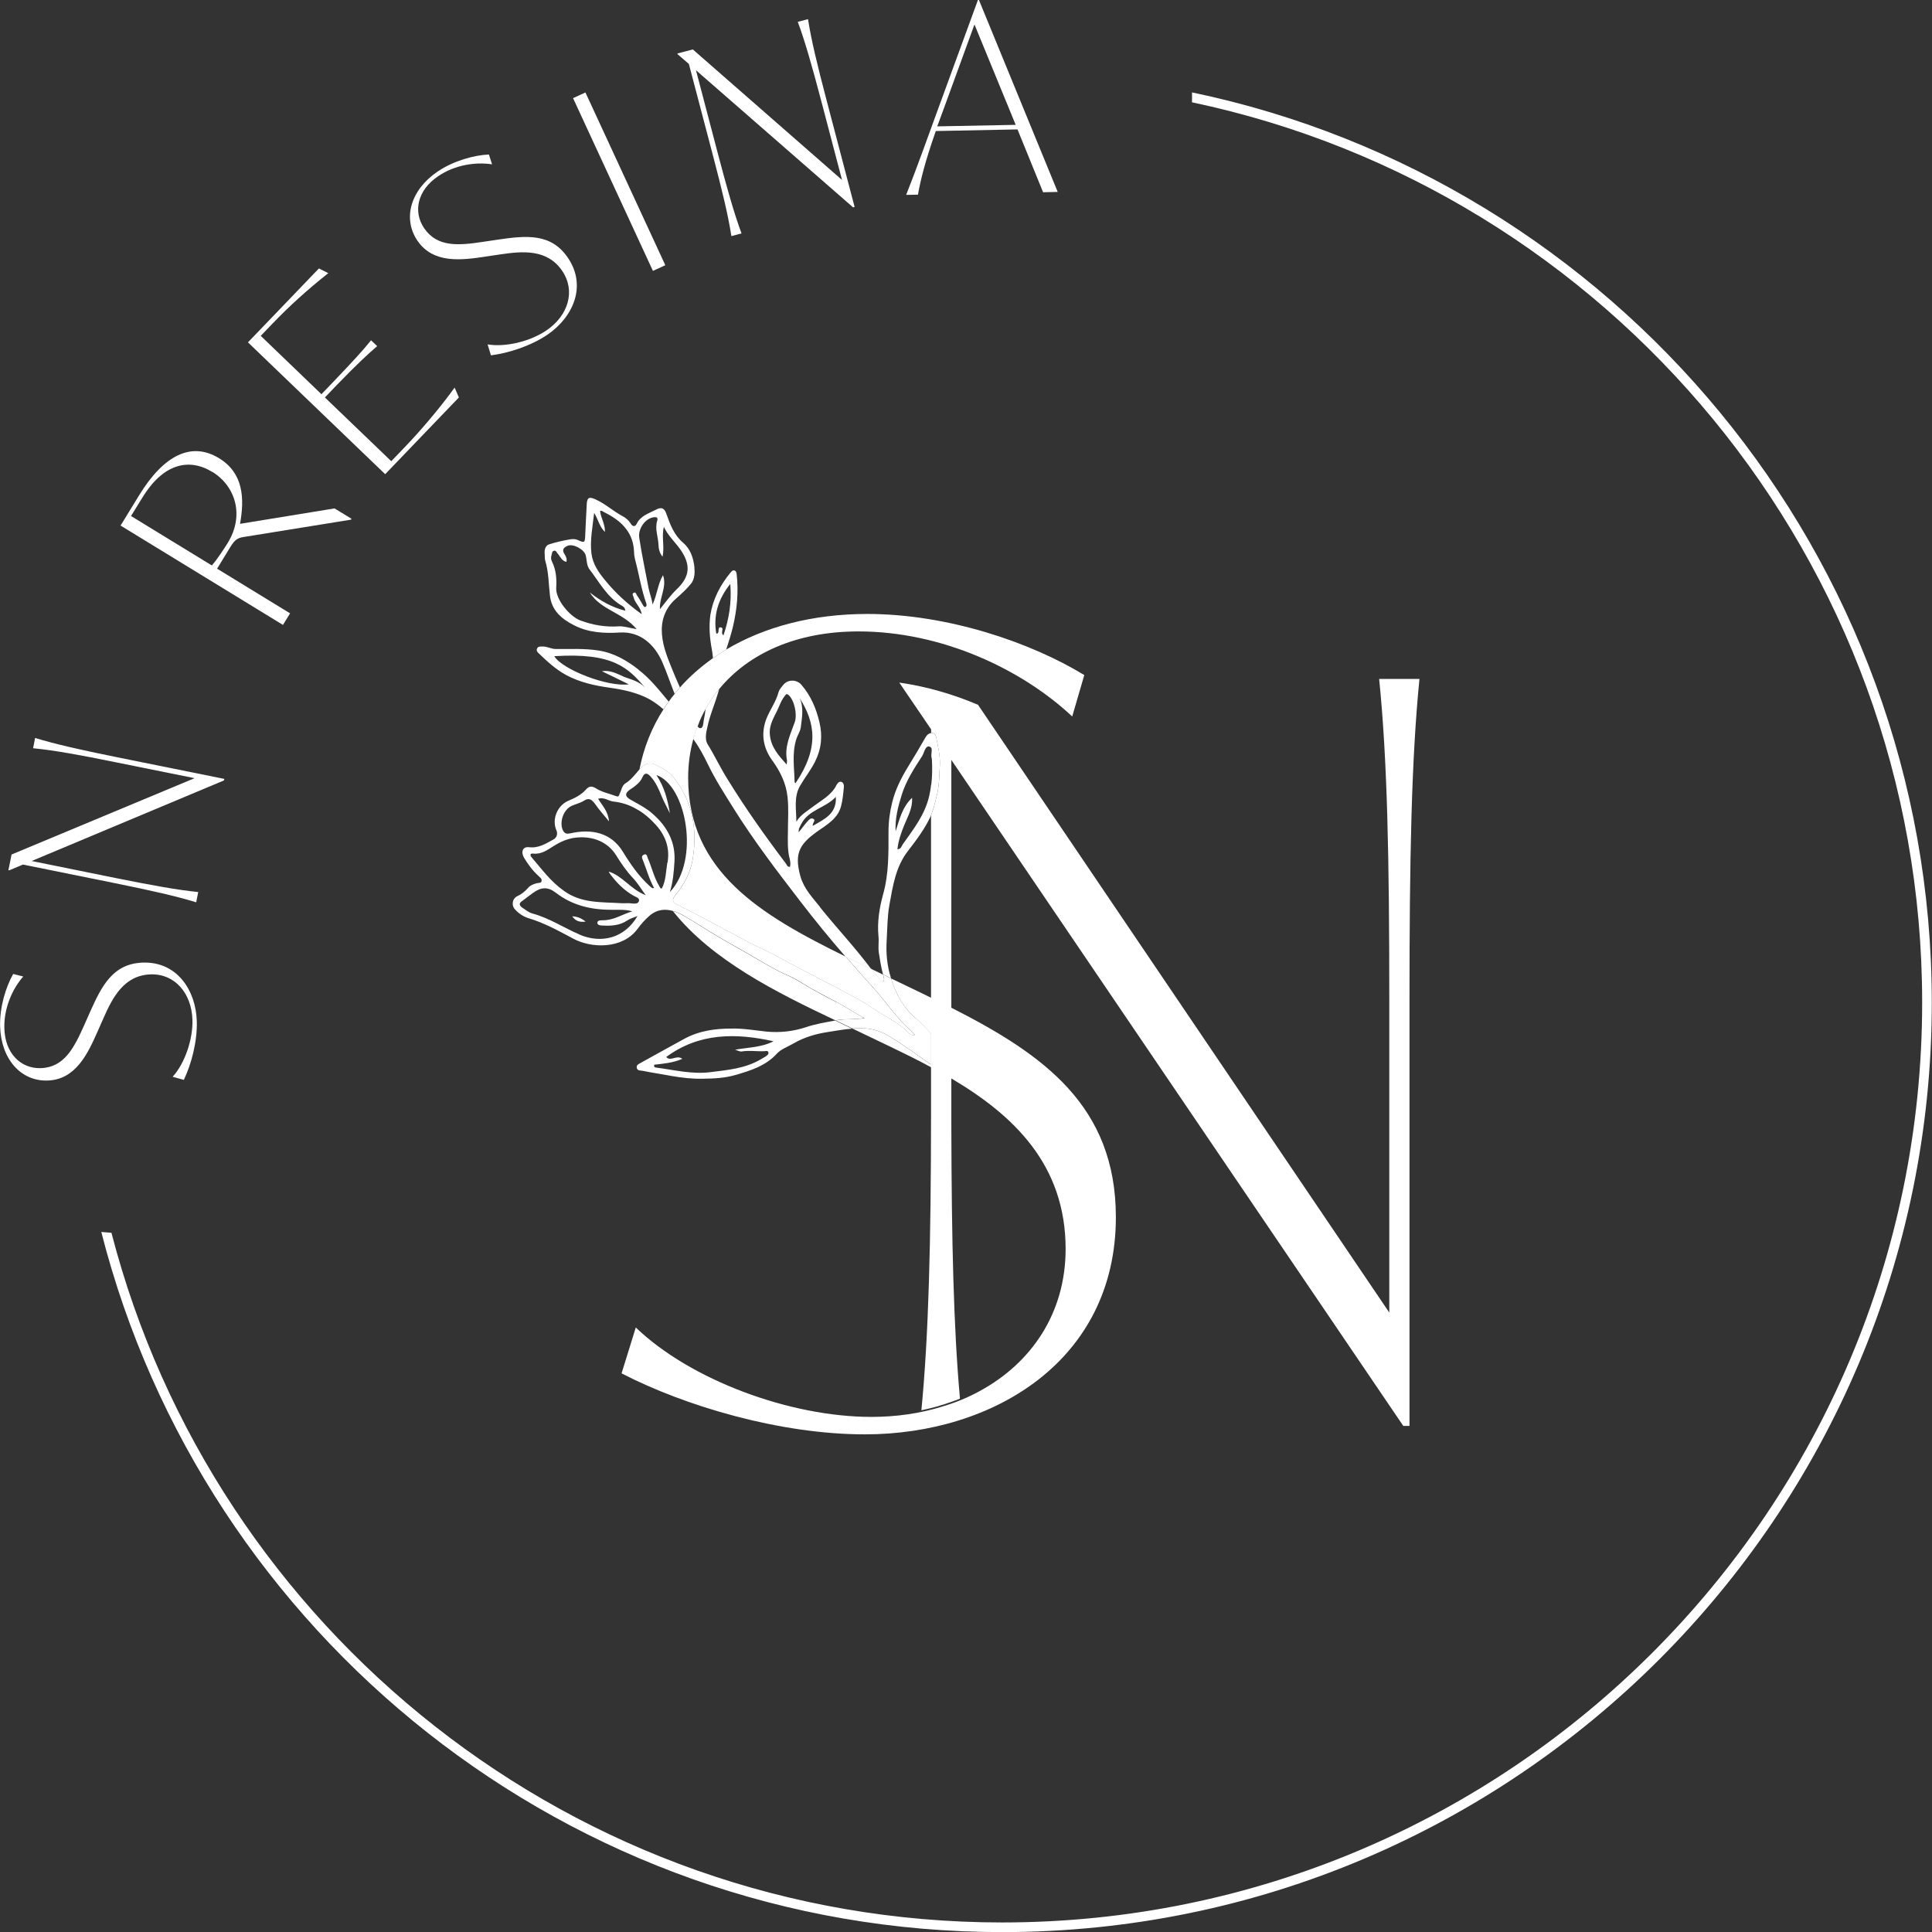 <?xml version="1.0" encoding="UTF-8"?><svg id="Layer_2" xmlns="http://www.w3.org/2000/svg" viewBox="0 0 190.35 190.36"><rect x="0" y="0" width="190.35" height="190.36" fill="#333333" stroke="none"/><defs><style>.cls-1{fill:#fff;}</style></defs><g id="Camada_1"><path class="cls-1" d="M117.44,9.1c0,.33.02.65,0,.98,41.04,8.64,71.94,45.12,71.94,88.69,0,49.98-40.66,90.64-90.64,90.64-42.14,0-77.66-28.91-87.76-67.95-.33-.02-.67-.05-1-.08,10.09,39.6,46.06,68.98,88.76,68.98,50.5,0,91.59-41.09,91.59-91.59,0-44.1-31.33-81.02-72.91-89.67Z"/><path class="cls-1" d="M18.1,106.39l-1.09-.3c1.2-1.32,2.01-3.69,1.95-5.62-.08-2.6-1.73-4.54-4.1-4.47-2.63.08-3.75,2.25-4.64,4.26l-.58,1.31c-.99,2.25-2.18,4.81-4.96,4.89-2.6.08-4.57-2.08-4.67-5.33-.05-1.91.56-3.88,1.29-5.17l.99.25c-1.07,1.22-1.92,3.12-1.86,5.11.07,2.52,1.66,3.97,3.57,3.92,2.34-.07,3.29-2,4.29-4.22l.58-1.31c1.16-2.59,2.26-4.78,5.22-4.87,3.37-.1,5.21,2.74,5.3,5.78.06,2.01-.55,4.27-1.28,5.78Z"/><path class="cls-1" d="M3.47,72.71c1.98.61,4.44,1.16,7.98,1.88l10.65,2.15-.03.15-18.95,7.94,8.33,1.69c3.54.71,6.02,1.16,8.08,1.37l-.2,1.01c-1.98-.61-4.44-1.16-7.98-1.88l-9.09-1.84-1.35.57-.08-.02.31-1.54,18.03-7.52-7.83-1.58c-3.53-.72-6.02-1.17-8.08-1.37l.2-1.01Z"/><path class="cls-1" d="M32.96,50.09l1.67,1.02-.05.09-10.59,1.71c-.54.09-.83.22-1.3.99l-1.3,2.13,7.19,4.4-.7,1.14-16-9.79,1.82-2.97c2.39-3.91,5.12-5.36,7.89-3.66,2.4,1.47,2.51,3.95,2.06,6.46l9.32-1.52ZM20.92,46.5c-2.37-1.45-4.89-.75-6.89,2.52l-1.12,1.82,7.96,4.87c.46-.5,1.27-1.73,1.58-2.24,1.65-2.7.75-5.58-1.53-6.98Z"/><path class="cls-1" d="M44.79,38.18l.42.98-7.26,7.56-13.52-12.99,6.99-7.28.92.46-.04.04c-2.04,1.61-3.83,3.25-5.4,4.88l-1.21,1.26,5.98,5.75,1.14-1.19c1.93-2.01,3.1-3.3,3.71-4.08l.04-.04.6.57-.04.04c-.75.63-2.04,1.83-3.97,3.83l-1.14,1.19,6.54,6.28,1.21-1.26c1.57-1.63,3.48-3.84,5-5.95l.04-.04Z"/><path class="cls-1" d="M48.37,35.01l-.33-1.08c1.76.3,4.19-.29,5.79-1.37,2.16-1.46,2.9-3.89,1.57-5.86-1.47-2.18-3.91-1.96-6.08-1.64l-1.41.21c-2.43.37-5.23.74-6.79-1.57-1.46-2.15-.69-4.98,2-6.8,1.58-1.07,3.58-1.61,5.05-1.68l.31.97c-1.6-.25-3.67.05-5.31,1.17-2.09,1.41-2.46,3.53-1.39,5.11,1.31,1.94,3.46,1.71,5.86,1.35l1.41-.21c2.81-.41,5.25-.66,6.91,1.8,1.89,2.8.48,5.86-2.03,7.57-1.67,1.13-3.9,1.83-5.57,2.03Z"/><path class="cls-1" d="M56.46,9.67l1.22-.56,7.87,17.02-1.22.56-7.87-17.02Z"/><path class="cls-1" d="M79.61,1.89c.32,2.05.91,4.5,1.83,7.99l2.76,10.51-.15.04-15.48-13.51,2.16,8.22c.92,3.49,1.61,5.92,2.33,7.86l-1,.26c-.32-2.05-.91-4.5-1.83-7.99l-2.36-8.97-1.11-.96-.02-.07,1.52-.4,14.7,12.86-2.03-7.72c-.92-3.49-1.61-5.92-2.33-7.86l1-.26Z"/><path class="cls-1" d="M100.26,12.75l-8.06.16c-1.07,3.06-1.48,4.74-1.76,6.27l-1.16.02c1.03-2.6,2.06-5.48,3.06-8.23L96.35,0h.1s7.76,18.91,7.76,18.91l-1.44.03-2.52-6.19ZM100.07,12.3l-4.06-9.89-3.18,8.72-.49,1.32,7.73-.15Z"/><g id="Dpr42Z"><path class="cls-1" d="M82.41,100.59s-.07-.03-.1-.04h-.03c-.98.18-1.97.34-2.92.67-1.24.4-2.52.54-3.82.42-1.15-.12-2.33-.33-3.46-.3-1.56,0-3.14.19-4.64,1-1.46.79-2.91,1.61-4.35,2.4-.21.12-.43.22-.34.51.07.25.33.21.55.25.94.19,1.91.33,2.86.51,1.04.18,2.1.3,3.14.27,1.06-.01,2.15-.07,3.17-.37,1.48-.43,2.97-.89,4.07-2.1.43-.46,1.07-.67,1.65-1.01,1.03-.6,2.19-.94,3.37-1.12.79-.12,1.58-.27,2.38-.33l-1.55-.75ZM73.05,103.6c.75-.13,1.49,0,2.22-.03.15,0,.36-.09.43.09.07.22-.12.31-.27.43-.16.1-.33.19-.51.3-1.52.88-3.2,1.03-4.9,1.24-1.83.24-3.59-.22-5.4-.45-.1-.01-.21-.06-.16-.28.89-.1,1.85-.18,2.77-.58-.57-.43-1.15.31-1.59-.18,3.25-2.4,6.87-2.37,10.57-1.55-1.15.6-2.46.6-3.79.83.22.06.43.19.63.18ZM80.8,89.37c-.75-.94-1.59-1.8-1.94-3.03-.67-2.41,0-3.29,2.01-4.66.89-.61,1.73-1.19,2-2.27.16-.6.21-1.22.27-1.85.03-.19-.03-.43-.22-.52-.22-.09-.4.12-.49.28-.49,1.01-1.45,1.49-2.3,2.13-.58.46-1.27.82-1.67,1.51,0-1.21-.27-2.43.36-3.53.48-.82,1.06-1.55,1.48-2.38.63-1.27.76-2.53.43-3.92-.33-1.37-.85-2.58-1.76-3.65-.46-.55-1.37-.58-1.83.04-.16.19-.37.45-.43.66-.25.98-.89,1.79-1.24,2.74-.52,1.45-.24,2.8.58,3.95.82,1.12,1.4,2.3,1.54,3.64.13,1.13.04,2.27.04,3.4-.01.92-.06,1.86.19,2.77.04.22.1.48,0,.73-.27.01-.31-.24-.42-.37-2.04-2.7-3.98-5.44-5.74-8.3-.69-1.1-1.24-2.28-1.92-3.38-.39-.61-.1-1.42.04-2.09.25-1.03.69-2.03.98-3.04.04-.12.06-.22.09-.34-.51.61-.94,1.25-1.33,1.94-.04.37-.1.75-.18,1.12-.06.28-.03.78-.33.79-.13.01-.22-.07-.28-.21-.18.42-.31.83-.43,1.27.57.79,1.03,1.64,1.46,2.53.72,1.49,1.62,2.88,2.5,4.29,1.98,3.17,4.26,6.16,6.54,9.12,1.45,1.89,2.95,3.73,4.52,5.53.51.24,1.03.49,1.55.75l.97.46c-1.58-2.12-3.4-4.04-5.05-6.1ZM78.73,81.62c.06-.16.15-.3.21-.43.73-1.43,2.41-1.58,3.41-2.68.1,1.68-1.13,2.19-2.27,2.86-.07-.3.36-.54.04-.7-.24-.13-.45.13-.61.31-.27.3-.49.63-.83,1.03.03-.22.03-.31.04-.39ZM77.53,74.87c.03.15-.01.31-.03.45-.79-.89-1.55-1.71-1.65-2.95-.1-1.07.52-1.83.89-2.73.16-.39.33-.77.6-1.1.12-.16.18-.21.36-.06.57.52.86,1.91.61,2.65-.42,1.21-1.03,2.38-.78,3.74ZM78.29,77.07c-.03-1.4-.27-2.8.15-4.19.13-.45.42-.83.46-1.24.12-.97.31-1.95-.12-2.86,1.52,2.37,1.97,4.9-.4,8.38-.03-.03-.09-.06-.09-.09ZM70.24,64.85c.42-.3.86-.58,1.31-.85.24-.75.48-1.49.66-2.24.4-1.7.57-3.43.37-5.19-.03-.16-.06-.33-.24-.37-.16-.04-.27.1-.37.22-1.01,1.22-1.73,2.61-1.98,4.16-.16,1.12-.07,2.28.15,3.44.04.27.09.55.1.82ZM71.95,57.52c.15,1.85-.12,3.44-.67,5.08-.36-.28.15-.73-.28-.79-.31-.04-.12.42-.28.58-.03.03-.09.03-.15.03-.3-1.77.16-3.37,1.39-4.9ZM68.42,55.91c-.1-.91-.37-1.8-1.12-2.44-.89-.76-1.28-1.8-1.65-2.86-.21-.61-.54-.66-1.07-.37-.69.36-1.46.57-1.85,1.37-.16.33-.42.27-.6-.04-.19-.31-.49-.57-.82-.73-.91-.49-1.68-1.21-2.64-1.64-.61-.28-.83-.19-.86.46-.06,1.01-.1,2.04-.15,3.06-.03.76-.06.79-.75.48-.28-.13-.6-.09-.86-.04-.67.12-1.34.27-2,.49-.3.12-.42.51-.39.86.03.25-.01.51.06.73.34,1.12.33,2.28.46,3.41.15,1.49,1.15,2.34,2.41,2.97,1.42.72,2.95.79,4.46.7,2.06-.13,3.46,1.22,4.2,2.91.45,1.03.8,2.09,1.22,3.13.16-.21.34-.42.52-.63-.3-.66-.58-1.33-.85-2-.48-1.18-.95-2.4-.94-3.73.03-1.28.54-2.3,1.49-3.1.49-.43.98-.88,1.39-1.39.36-.43.39-1.09.33-1.59ZM60.97,61.71c-1.31.09-2.55-.12-3.79-.58-1.06-.4-2.44-2.07-2.38-3.2.06-.89-.01-1.79-.42-2.61-.1-.19-.12-.43-.03-.66.04-.15.04-.34.21-.39.21-.07.27.13.36.24.27.28.4.75.89.85.07-.33-.06-.55-.18-.75-.3-.42-.1-.67.28-.83.54-.25,1.65.34,1.8.94.12.48.07,1,.39,1.4.95,1.24,1.68,2.65,3.07,3.5.18.1.42.21.43.55-1.33-.34-2.44-.97-3.49-1.8,1.06,1.73,3.26,1.98,4.61,3.61-.69-.1-1.22-.3-1.76-.27ZM63.64,59.77c-.16.1-.24-.06-.3-.16-.19-.33-.37-.66-.6-.98-.06-.1-.1-.34-.31-.22-.19.1-.06.27-.01.42.13.6.7.97.8,1.68-1.39-1-2.59-2.09-3.61-3.35-.64-.76-1.22-1.62-1.34-2.65-.15-1.27.1-2.52.27-3.98.42.7.52,1.37,1.06,1.88.03-.77-.4-1.37-.48-2.07.19-.06.3.09.42.13.1.06.22.12.34.18,1.51.82,2.53,1.94,2.59,3.74,0,.25.04.49.1.73.39,1.45.61,2.95,1.12,4.37.03.09,0,.27-.06.3ZM66.66,58.07c-.61.6-1.1,1.28-1.64,1.95-.07-1.16.72-2.21.3-3.35-.52.89-.58,1.95-1.03,2.89-.06-.57-.28-1.07-.39-1.61-.31-1.65-.67-3.31-.92-4.98-.13-.86.58-1.91,1.45-2.01.3-.03.4.06.33.31-.27.83.09,1.62.12,2.43.01.34.09.78.4,1.15.21-1.04-.12-2,.13-2.94.39.85,1.09,1.48,1.61,2.21,1.06,1.51.98,2.68-.36,3.95ZM62.91,65.97c-1.15-.89-2.4-1.64-3.95-1.88-1.42-.22-2.82-.13-4.23-.15-.43,0-.85-.27-1.3-.24-.21,0-.42-.03-.52.21-.09.22.06.36.19.48.83.79,1.65,1.56,2.7,2.13,1.36.72,2.79,1.03,4.29,1.24,1.34.19,2.71.48,3.93,1.15.48.27.92.61,1.34.97.16-.25.33-.51.52-.76-.92-1.1-1.83-2.27-2.98-3.14ZM61.97,67.42c-2.06.3-6.57-1.45-7.36-2.77,5.81-.37,7.27,1.15,8.94,3.09-.55-.6-1.33-.78-2.03-1.04-.69-.3-1.36-.7-2.22-.57.83.4,1.68.82,2.67,1.3ZM92.36,102.54c-.19-.22-.42-.46-.63-.7v3.06c.37.27.63.46.69.49,0,0,0-.01.01-.01.64-.85.64-2.03-.07-2.83Z"/><path class="cls-1" d="M92.22,72.6c-.04-.18-.16-.4-.4-.39-.03,0-.06,0-.09.01-.22.03-.39.18-.51.37-.58,1-1.16,2-1.77,2.98-.67,1.09-1.24,2.24-1.54,3.46-.24.94-.37,1.92-.37,2.91,0,2.09.04,4.16-.54,6.21-.36,1.31-.58,2.68-.45,4.08.06.52-.04,1.06.03,1.59.12.75.22,1.45.42,2.18l.79.39c-.39-1.21-.51-2.47-.43-3.74.07-1.16.06-2.35.27-3.5.34-1.86.61-3.76,1.85-5.34.82-1.06,1.62-2.13,2.19-3.34.03-.06.04-.1.06-.16.28-.67.43-1.37.6-2.06.22-.97.21-1.92.27-2.89.04-.94-.19-1.85-.37-2.77ZM91.73,77.33c-.03.37-.1.73-.18,1.09-.42,1.85-1.56,3.29-2.61,4.77-.12.16-.13.45-.52.49.09-.88.37-1.65.69-2.43.33-.83.82-1.61.75-2.65-1,.97-1.24,2.16-1.62,3.31-.07-1.25.24-2.44.6-3.59.43-1.39,1.22-2.61,2.01-3.82.21-.33.3-1.03.69-.95.1.01.16.07.21.13.13.22-.06.69.04.98.01.09.03.18.03.27.04.8.03,1.61-.07,2.4Z"/><path class="cls-1" d="M57.7,90.8c-.48-.38-.88-.5-1.32-.52.28.39.63.62,1.32.52Z"/></g><path class="cls-1" d="M90.22,100.32c-1.13-.95-1.82-2.19-2.31-3.53-.04-.13-.09-.25-.12-.39l-.79-.39s.01.07.03.1c.06.19.15.37-.01.63-.34-.24-.6-.54-.82-.83-.1-.15-.22-.3-.34-.45l-.97-.46c-.52-.25-1.04-.51-1.55-.75.85,1,1.73,2,2.62,2.97,1.22,1.34,2.22,2.86,3.55,4.11.21.19.4.4.66.66-.34.06-.54-.13-.69-.27-1-1.04-2.34-1.58-3.5-2.4-.86-.6-1.79-1.06-2.7-1.56-.94-.54-1.94-1-2.89-1.51-1.31-.7-2.62-1.36-3.9-2.07-.83-.46-1.71-.82-2.56-1.27-1.65-.88-3.31-1.76-4.98-2.65-.73-.39-1.49-.78-2.24-1.15-.45-.22-.57-.43-.13-.97.83-1.01,1.46-2.19,1.67-3.5.46-2.88.03-5.6-1.83-7.99-.49-.63-1.21-1-1.89-1.33-.54-.28-1.1.01-1.49.43-.01.01-.03.04-.04.06-.43.49-.8,1.01-1.37,1.36-.37.24-.4.69-.58,1.04-.06.13-.07.33-.31.24-.69-.25-1.4-.39-2.03-.78-.39-.24-.66-.25-1.01.15-.46.52-1.1.82-1.76,1.1-1.04.48-1.59,1.82-1.12,2.89.15.33.04.72-.28.89-.76.42-1.48.89-2.43.77-.6-.07-.82.45-.48,1.04.4.66.85,1.27,1.42,1.79.15.15.36.28.31.48-.01.25-.31.19-.48.24-.34.09-.66.22-.88.49-.3.34-.63.6-1.04.79-.51.25-.6.94-.18,1.34.34.37.78.66,1.27.82,1.56.46,2.98,1.25,4.41,2.01,1.8.98,4.84,1.06,6.33-.92.36-.49.76-.95,1.22-1.34.75-.64,1.58-.67,2.31-.45.34.09.67.24.94.39.95.54,1.86,1.13,2.79,1.7,1.56.95,3.19,1.82,4.77,2.76.92.54,1.86,1.09,2.88,1.52.79.34,1.51.85,2.25,1.27.85.46,1.68.92,2.53,1.36.92.46,1.76,1.09,2.71,1.54-.95.19-1.92.04-2.86.24.03.01.07.03.1.04l1.55.75c1.12-.09,2.22-.01,3.29.57,1.22.67,3.37,2.21,4.47,3v-3.06c-.55-.61-1.1-1.19-1.51-1.52ZM57.09,92.07c-1.56-.67-2.97-1.62-4.64-2.07-.36-.1-.69-.37-1.03-.6-.27-.21-.3-.42.03-.63.36-.27.72-.55,1.07-.8.79-.58,1.46-.61,2.22-.03,1.65,1.28,3.53,1.71,5.62,1.7.63,0,1.3-.04,1.94.15-.98.28-1.83.89-2.91.88-.22,0-.52-.01-.54.25.01.25.34.27.55.27.82.04,1.65,0,2.38-.49.27-.18.58-.28,1.03-.45-1.27,2.19-3.58,2.76-5.74,1.82ZM59.98,85.88c.03.07.07.15.12.22.64.85,1.37,1.62,2.34,2.16.22.12.61.22.51.52-.09.31-.46.25-.78.22-.3-.04-.61.01-.92-.01-1.97-.13-3.95.04-5.69-1.22-1.3-.91-2.19-2.15-3.19-3.31-.18-.22-.13-.4.16-.36.82.09,1.4-.36,2.03-.75.69-.43,1.4-.75,2.25-.83,1.65-.16,3.09.46,3.89,1.74.49.8,1.03,1.58,1.68,2.27.45.48.78,1.04,1.24,1.67-1.48-.57-2.25-1.88-3.64-2.33ZM65.75,84.99c-.15.88-.13,1.77-.55,2.56-.18-.03-.19-.15-.25-.25-.52-.86-.73-1.85-1.13-2.76-.07-.18-.1-.48-.39-.33-.03.01-.04.03-.07.04-.19.12-.09.34-.01.52.36.91.61,1.85,1.09,2.71-.09.03-.15.04-.16.03-.1-.06-.18-.13-.27-.21-1.07-.97-1.89-2.15-2.64-3.38-1.16-1.89-3.07-2.28-5.17-1.82-.3.07-.55.07-.73-.27-.39-.8.03-2.06.85-2.43.39-.18.82-.27,1.18-.49.54-.36.8-.13,1.13.3.4.58.86,1.09,1.37,1.71-.07-.97-.66-1.55-1.07-2.22.58-.19,1.01.21,1.49.27.83.09,1.58.33,2.25.72.75.4,1.4.97,2,1.64.91,1.03,1.34,2.24,1.1,3.65ZM65.99,87.92c.33-1.04.4-2.06.46-3.01.13-1.89-.69-3.47-2.16-4.74-.51-.46-1.09-.78-1.65-1.09-.19-.1-.39-.22-.58-.33-.49-.3-.49-.58-.04-.92.25-.16.51-.34.73-.54.22-.19.42-.42.55-.72.22-.51.51-.39.8-.06.52.57.82,1.27,1.1,1.97.24.57.54,1.1.8,1.65-.22-1.31-.52-2.56-1.33-3.77,2.94,1,4.34,8.38,1.31,11.55Z"/><path class="cls-1" d="M93.73,99.3c-.66-.33-1.33-.67-2-1-.49-.24-.98-.48-1.48-.72l-2.46-1.18c.03.13.07.25.12.39.49,1.34,1.18,2.58,2.31,3.53.4.33.95.91,1.51,1.52v3.06c-1.1-.79-3.25-2.33-4.47-3-1.07-.58-2.18-.66-3.29-.57l3.82,1.83c1.31.63,2.64,1.28,3.95,2,.67.34,1.34.72,2,1.1,6.1,3.61,11.25,8.47,11.25,16.8,0,6.26-3.32,11.22-8.51,14.02-1.15.63-2.38,1.13-3.71,1.52-2.13.66-4.46,1-6.92,1-8.05,0-17.84-3.65-23.21-8.81l-1.4,4.52c6.23,3.22,15.59,6.01,23.97,6.01,12.68,0,24.73-7.3,24.73-21.39,0-10.98-7.14-16.04-16.2-20.64ZM87.03,96.12s-.01-.07-.03-.1l-1.15-.55c.12.15.24.3.34.45.22.3.48.6.82.83.16-.25.07-.43.01-.63ZM82.46,98.77c-.85-.43-1.68-.89-2.53-1.36-.75-.42-1.46-.92-2.25-1.27-1.01-.43-1.95-.98-2.88-1.52-1.58-.94-3.2-1.8-4.77-2.76-.92-.57-1.83-1.16-2.79-1.7-.27-.15-.6-.3-.94-.39,3.85,4.84,10.16,7.99,16.01,10.76.94-.19,1.91-.04,2.86-.24-.95-.45-1.79-1.07-2.71-1.54Z"/><path class="cls-1" d="M68.32,72.78c-.34,1.22-.52,2.52-.52,3.85,0,9.23,7.08,13.49,15.54,17.63.85,1,1.73,2,2.62,2.97,1.22,1.34,2.22,2.86,3.55,4.11.21.19.4.4.66.66-.34.06-.54-.13-.69-.27-1-1.04-2.34-1.58-3.5-2.4-.86-.6-1.79-1.06-2.7-1.56-.94-.54-1.94-1-2.89-1.51-1.31-.7-2.62-1.36-3.9-2.07-.83-.46-1.71-.82-2.56-1.27-1.65-.88-3.31-1.76-4.98-2.65-.73-.39-1.49-.78-2.24-1.15-.45-.22-.57-.43-.13-.97.83-1.01,1.46-2.19,1.67-3.5.46-2.88.03-5.6-1.83-7.99-.49-.63-1.21-1-1.89-1.33-.54-.28-1.1.01-1.49.43-.01.01-.03.04-.04.06.42-2.16,1.22-4.16,2.38-5.95.16-.25.33-.51.52-.76.18-.27.39-.52.6-.78.16-.21.34-.42.52-.63.94-1.06,2.03-2.01,3.23-2.86.42-.3.86-.58,1.31-.85,3.73-2.22,8.47-3.5,13.88-3.5,7.94,0,16.11,2.8,21.39,6.02l-1.19,4.08c-4.93-4.62-12.79-8.38-21.06-8.38-6.17,0-10.86,2.21-13.7,5.65-.51.61-.94,1.25-1.33,1.94-.31.54-.58,1.1-.79,1.7-.18.42-.31.83-.43,1.27Z"/><path class="cls-1" d="M139.85,66.91c-.79,7.96-.98,17.69-.98,31.61v41.97h-.61l-44.53-65.62v36.13c.03,11.36.22,19.79.85,26.8-.3.12-.6.24-.91.34-.07.03-.15.06-.22.07-.22.09-.45.16-.67.22-.64.21-1.31.37-2,.52.72-7.47.94-16.53.95-29.09v-29.54c.28-.67.43-1.37.6-2.06.22-.97.21-1.92.27-2.89.04-.94-.19-1.85-.37-2.77-.04-.18-.16-.4-.4-.39-.03,0-.06,0-.09.01v-.36l-3.14-4.61c2.71.39,5.34,1.16,7.76,2.19l40.52,59.88v-30.82c0-13.92-.19-23.65-1-31.61h3.98Z"/></g></svg>